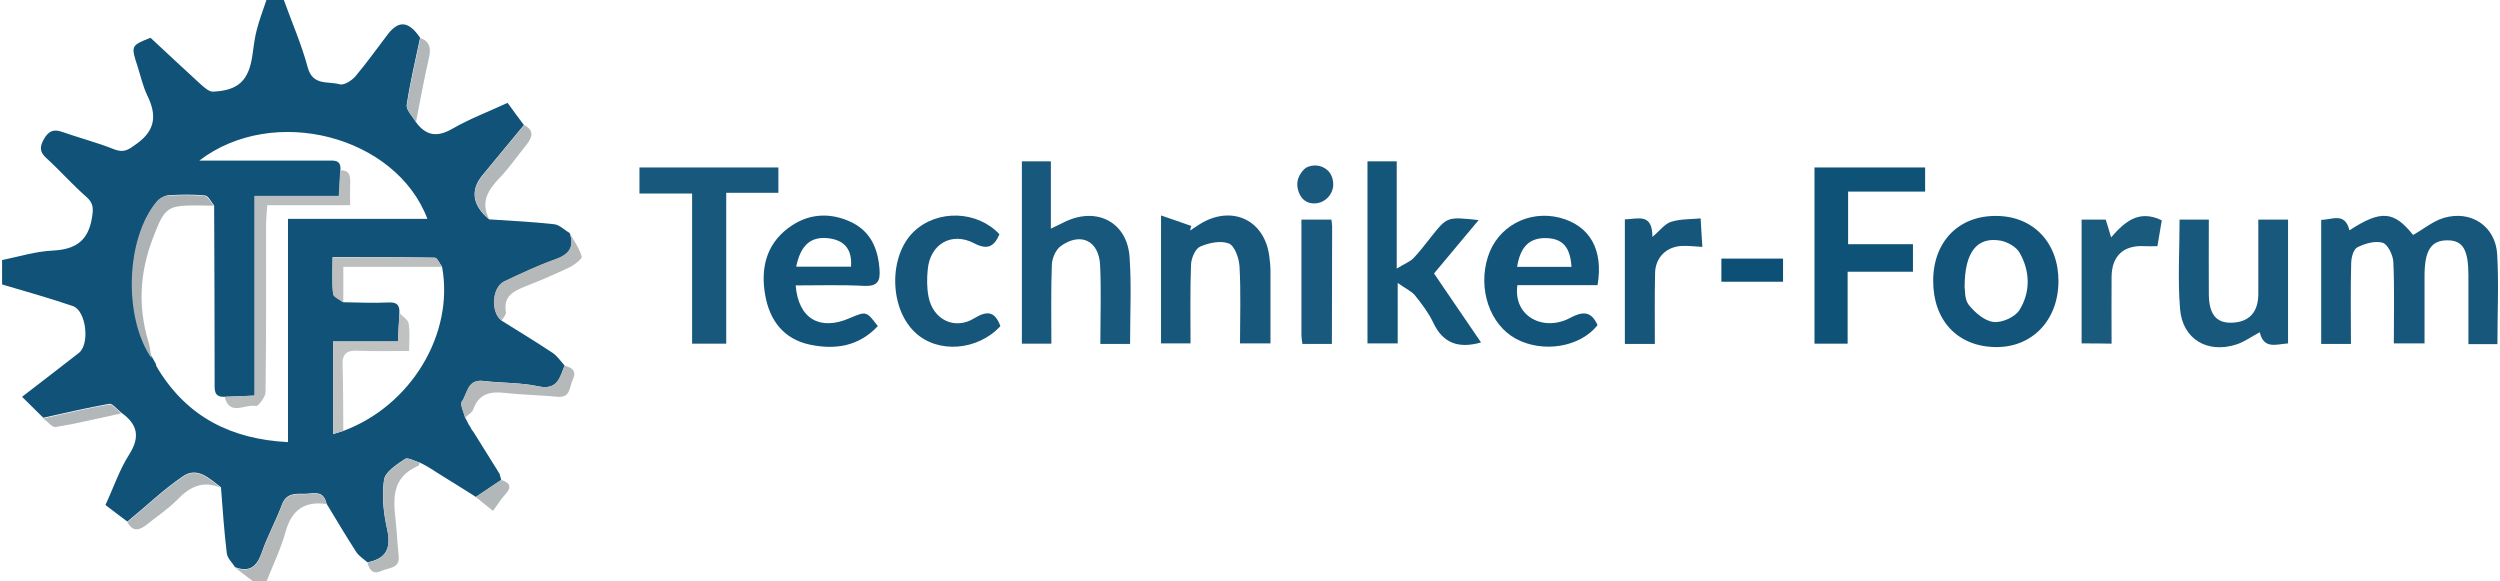 <?xml version="1.0" encoding="utf-8"?>
<!-- Generator: Adobe Illustrator 26.0.1, SVG Export Plug-In . SVG Version: 6.00 Build 0)  -->
<svg version="1.1" id="Ebene_1" xmlns="http://www.w3.org/2000/svg" xmlns:xlink="http://www.w3.org/1999/xlink" x="0px" y="0px" width="1024" height="238"
	 viewBox="0 0 1024 238.4" style="enable-background:new 0 0 1024 238.4;" xml:space="preserve">
<style type="text/css">
	.st0{fill:#105278;}
	.st1{fill:#B5B8B9;}
	.st2{fill:#16577B;}
	.st3{fill:#18587C;}
	.st4{fill:#14557A;}
	.st5{fill:#0F5277;}
	.st6{fill:#17587C;}
	.st7{fill:#13557A;}
	.st8{fill:#15567A;}
	.st9{fill:#1A5A7D;}
	.st10{fill:#19597D;}
	.st11{fill:#B6B9BA;}
	.st12{fill:#0C5076;}
	.st13{fill:#B2B7B9;}
	.st14{fill:#BABDBE;}
	.st15{fill:#ADB3B5;}
	.st16{fill:#C0C1C1;}
	.st17{fill:#BDBEBE;}
</style>
<g>
	<path class="st0" d="M115.6,0c3.3,9.2,7.3,18.3,9.8,27.7c2.1,7.7,8.5,5.5,13.1,6.9c1.7,0.5,4.9-1.5,6.4-3.2
		c4.7-5.6,9-11.6,13.4-17.4c4.5-5.8,8.6-5.3,13.2,1.5c-1.9,9.1-4.1,18.2-5.5,27.5c-0.3,2.1,2.4,4.7,3.7,7c4.1,5.6,8.6,6.5,14.9,2.9
		c7.1-4.1,14.8-7,22.8-10.7c2.3,3.2,4.5,6.2,6.7,9.1c-5.7,6.9-11.4,13.8-17.1,20.7c-5,6.1-4,12.3,2.8,18c8.9,0.6,17.8,1,26.7,2
		c2.2,0.2,4.2,2.4,6.4,3.6c2.1,5.9-0.3,8.9-6,10.9c-7.1,2.5-14,5.8-20.8,9c-5.1,2.4-5.7,12.6-1.1,16.1c7,4.4,14,8.6,20.9,13.2
		c1.9,1.3,3.3,3.4,4.9,5.2c-1.9,4.9-2.9,10.2-10.8,8.5c-7.3-1.6-15-1.3-22.5-2.2c-6.6-0.8-6.5,5.2-8.8,8.4c-0.9,1.3,0.8,4.4,1.3,6.7
		c0.5,0.9,1,1.8,1.4,2.7c0.4,0.6,0.8,1.2,1.1,1.8c0.1,0.4,0.3,0.7,0.6,0.9c0.4,0.6,0.7,1.1,1.1,1.7c2.4,3.8,4.7,7.6,7.1,11.4
		c0.6,0.9,1.1,1.8,1.7,2.7c0,0,0,0,0,0c0.4,0.6,0.7,1.2,1.1,1.8c0.2,0.8,0.5,1.7,0.7,2.5c-3.5,2.3-6.9,4.7-10.4,7c0,0,0,0,0,0
		c-0.6-0.4-1.1-0.7-1.7-1.1c0,0,0,0,0,0c-0.9-0.6-1.8-1.1-2.7-1.7c-3.8-2.4-7.6-4.7-11.4-7.1c-0.6-0.4-1.1-0.7-1.7-1.1
		c-0.3-0.3-0.6-0.4-1-0.6c-0.6-0.4-1.2-0.8-1.8-1.1c-0.9-0.5-1.8-1-2.7-1.4c-2.1-0.6-4.9-2.3-6.1-1.5c-3.4,2.3-8.2,5.3-8.6,8.6
		c-1,6.6-0.2,13.7,1.3,20.3c1.7,7.7-0.3,12-8.1,13.5c-1.6-1.4-3.6-2.6-4.7-4.4c-4.2-6.5-8.1-13.1-12.1-19.7c-1.3-6.1-6-3.8-9.8-4
		c-3.7-0.1-6.9,0.1-8.5,4.5c-2.5,6.7-6,13-8.3,19.7c-2,5.7-5,8.1-10.9,5.9c-1.2-1.9-3.2-3.7-3.4-5.7c-1.1-9-1.7-18.1-2.4-27.1
		c-4.7-3.5-9.6-8.6-15.6-4.5c-8.1,5.5-15.2,12.4-22.8,18.6c-2.9-2.2-5.9-4.4-9-6.8c3.4-7.3,5.8-14.6,9.8-20.8
		c4.6-7.3,3.3-12.4-3.3-17.1c-1.7-1.3-3.6-3.9-5-3.6c-9,1.6-18,3.7-27,5.7c-2.7-2.7-5.5-5.4-8.7-8.6c8.7-6.7,16-12.3,23.3-18
		c4.6-3.6,3-17.3-2.4-19.2c-9.6-3.3-19.4-6-29.1-8.9c0-3.3,0-6.7,0-10c6.9-1.4,13.9-3.6,20.9-3.9c9.4-0.5,14.5-4.1,16-13.6
		c0.6-3.7,0.6-5.9-2.4-8.5c-5.7-5-10.7-10.7-16.3-15.8c-2.9-2.6-2.8-4.7-1-7.9c1.9-3.3,4-4.1,7.4-2.9c7.1,2.5,14.5,4.4,21.5,7.2
		c4.1,1.6,6-0.1,9.1-2.3c8-5.7,8.2-12.1,4.3-20c-1.7-3.6-2.6-7.6-3.8-11.4c-2.9-8.9-2.9-8.9,5.2-12.1c7.1,6.6,13.8,12.9,20.6,19.1
		c1.5,1.3,3.4,3.1,5.1,3c10.4-0.5,14.6-4.6,16.1-14.9c0.5-3.5,0.9-7.1,1.8-10.5c1.1-4.2,2.6-8.2,4-12.3C110.9,0,113.3,0,115.6,0z
		 M63.1,149.8c0.3,0.6,0.7,1.2,1,1.8c12.1,19.6,30,28.6,53.2,29.8c0-15.7,0-30.6,0-45.6c0-15.1,0-30.2,0-46c19.8,0,38.3,0,57.2,0
		c-12.9-34.1-63.2-47.2-93.6-23.9c18.2,0,35.2,0,52.3,0c2.9,0,6-0.6,5.6,4c-0.2,3.2-0.3,6.5-0.5,10.5c-11.6,0-22.6,0-34.6,0
		c0,27.7,0,54.7,0,81.9c-4.7,0.2-8.5,0.4-12.2,0.5c-4.8,0.3-4.3-3-4.3-6.1c0-24.1-0.1-48.3-0.2-72.4c-1.2-1.4-2.3-3.9-3.7-4.1
		c-4.9-0.5-10-0.4-14.9-0.1c-1.6,0.1-3.6,1.2-4.6,2.4c-12.8,15.1-13.8,47.5-2.1,64.3l0,0c0.5,0.9,1,1.8,1.5,2.7L63.1,149.8z
		 M163,128.4c-0.2,3.7-0.4,7.3-0.6,11.7c-9.3,0-17.9,0-26.6,0c0,13,0,25.2,0,38c1.6-0.5,2.9-0.9,4.2-1.3
		c27.8-10.3,45.6-39.9,40.5-67.4c-1-1.3-2-3.7-3-3.7c-13.8-0.2-27.6-0.2-41.9-0.2c0,5.7-0.3,10.4,0.2,15c0.1,1.3,2.7,2.3,4.2,3.5
		c6.2,0.1,12.3,0.4,18.5,0.1C161.9,123.9,163.2,125.1,163,128.4z"/>
	<path class="st1" d="M102.8,238.4c-2.4-1.8-4.8-3.7-7.2-5.5c5.9,2.1,8.9-0.2,10.9-5.9c2.3-6.7,5.8-13,8.3-19.7
		c1.6-4.4,4.8-4.7,8.5-4.5c3.7,0.1,8.5-2.1,9.8,4c-9-1.3-14.3,2.4-16.8,11.4c-1.9,6.9-5.1,13.5-7.8,20.3
		C106.6,238.4,104.7,238.4,102.8,238.4z"/>
	<path class="st2" d="M1023.8,141.2c-3.8,0-7.3,0-11.9,0c0-9.4,0-18.8,0-28.2c0-10.6-2.3-14.4-8.6-14.4c-6.7,0-9.4,4.1-9.4,14.6
		c0,9,0,18.1,0,27.7c-4,0-7.9,0-12.6,0c0-11.1,0.3-22.3-0.2-33.4c-0.1-2.8-2.3-7.3-4.4-7.9c-3.1-0.9-7.3,0.3-10.4,1.9
		c-1.6,0.8-2.5,4.3-2.5,6.6c-0.3,10.9-0.1,21.8-0.1,33c-4.3,0-8,0-12.2,0c0-16.8,0-33.5,0-50.9c4.5,0,9.7-3.3,11.6,4.3
		c13-8.5,18.3-7.9,26.1,1.9c4.3-2.4,8.2-5.7,12.6-7c11.2-3.3,21.2,3.4,21.9,14.9C1024.4,116.2,1023.8,128.3,1023.8,141.2z"/>
	<path class="st3" d="M462.8,141.1c-4,0-7.8,0-12.2,0c0-10.9,0.4-21.6-0.1-32.3c-0.5-10.1-8-13.7-16.2-7.8c-2,1.5-3.5,4.9-3.6,7.6
		c-0.4,10.6-0.2,21.3-0.2,32.4c-4.3,0-8,0-12.1,0c0-24.8,0-49.6,0-74.8c3.8,0,7.5,0,11.9,0c0,8.9,0,17.6,0,27.6
		c2.8-1.3,4.5-2.2,6.2-3c13-6,25.2,0.6,26.1,14.8C463.4,117.1,462.8,128.7,462.8,141.1z"/>
	<path class="st4" d="M605.8,90.3c-6.4,7.7-12.2,14.6-18.3,21.9c6.3,9.2,12.7,18.7,19.3,28.3c-9.2,2.6-15.6,0.4-19.6-8.1
		c-1.9-4-4.7-7.7-7.5-11.2c-1.4-1.7-3.7-2.7-7.1-5.1c0,9.5,0,17,0,24.8c-4.5,0-8.2,0-12.4,0c0-24.6,0-49.4,0-74.7c3.7,0,7.4,0,12,0
		c0,14,0,28.1,0,44c3.2-2,5.4-2.8,6.8-4.2c2.6-2.7,4.9-5.8,7.3-8.8C592.9,88.9,592.9,88.9,605.8,90.3z"/>
	<path class="st5" d="M784,100.2c0,4.5,0,7.7,0,11.3c-8.9,0-17.4,0-26.8,0c0,9.9,0,19.5,0,29.5c-5,0-9.2,0-13.6,0
		c0-24.1,0-48,0-72.3c15.1,0,30,0,45.4,0c0,3,0,6.2,0,9.9c-10.3,0-20.7,0-31.6,0c0,7.3,0,14.1,0,21.6
		C765.9,100.2,774.6,100.2,784,100.2z"/>
	<path class="st6" d="M905.4,90.1c0,10.5-0.1,20.7,0,30.8c0.1,8.1,3.1,11.7,9.4,11.5c7.1-0.2,10.9-4.3,10.9-11.8c0-10,0-20,0-30.5
		c4.1,0,8,0,12.2,0c0,16.8,0,33.6,0,50.8c-4.7,0.3-10,2.6-11.6-4.6c-3.2,1.7-6.2,3.9-9.5,5c-11.9,3.9-22.2-2.1-23.2-14.5
		c-1-12-0.2-24.1-0.2-36.7C897,90.1,900.7,90.1,905.4,90.1z"/>
	<path class="st2" d="M475.5,88.4c4.6,1.6,8.5,2.9,12.4,4.3c-0.2,0.6-0.3,1.3-0.5,1.9c1.8-1.1,3.5-2.4,5.3-3.4
		c12.7-6.9,25.3-0.5,27.2,13.8c0.3,2.1,0.5,4.3,0.5,6.4c0,9.7,0,19.4,0,29.5c-4.2,0-7.9,0-12.5,0c0-10.4,0.4-21-0.2-31.6
		c-0.2-3.4-2-8.5-4.4-9.4c-3.3-1.3-8.2-0.3-11.8,1.3c-2,0.9-3.6,4.8-3.7,7.4c-0.4,10.6-0.2,21.3-0.2,32.3c-4.3,0-8,0-12.1,0
		C475.5,124,475.5,107.1,475.5,88.4z"/>
	<path class="st6" d="M283.1,79.4c-7.6,0-14.4,0-21.6,0c0-3.9,0-7.1,0-10.7c18.9,0,37.8,0,57,0c0,3.3,0,6.6,0,10.4
		c-7.1,0-13.9,0-21.4,0c0,20.9,0,41.2,0,61.9c-4.9,0-9,0-14,0C283.1,120.7,283.1,100.3,283.1,79.4z"/>
	<path class="st7" d="M843.7,115.5c-0.1,16-10.9,27.2-26,26.9c-15.5-0.3-25.5-11-25.4-27.4c0.1-16,10.6-26.7,26.2-26.4
		C833.5,88.8,843.8,99.7,843.7,115.5z M805.2,117.7c0.2,1.1-0.1,5.1,1.7,7.4c2.6,3.2,6.5,6.6,10.2,7c3.4,0.4,8.8-2,10.6-4.9
		c4.6-7.4,4.4-16,0-23.6c-1.4-2.4-5-4.4-7.9-4.9C810.3,97.1,805.2,103.4,805.2,117.7z"/>
	<path class="st7" d="M654.6,117c-11.3,0-22.1,0-32.9,0c-1.8,13.1,11,19.1,21.5,13.5c5.2-2.8,8.8-3,11.4,2.9
		c-7.1,9-22.3,11.6-33.5,5.6c-10.7-5.8-15.7-20.4-11.5-33.6c3.9-12.4,16.6-19.3,29.4-16.1C651.3,92.5,657.1,102.2,654.6,117z
		 M643.9,109.5c-0.5-8.1-3.6-11.5-10-11.8c-7.1-0.3-11,3.4-12.3,11.8C628.9,109.5,636.2,109.5,643.9,109.5z"/>
	<path class="st7" d="M325.6,117.1c1.1,13.7,9.9,18.7,22,13.5c7-3,7-3,11.7,3.2c-7.8,8.3-17.4,9.8-27.9,7.6
		c-10.8-2.3-16.5-10-18.3-20.3c-1.9-10.6,0.2-20.6,9.4-27.5c7.8-5.9,16.7-6.7,25.6-2.6c8.2,3.8,11.3,10.9,11.9,19.6
		c0.4,4.9-1,6.9-6.2,6.7C344.5,116.8,335.3,117.1,325.6,117.1z M325.8,109.4c7.7,0,15,0,22.5,0c0.5-6.9-2.5-10.7-8.9-11.6
		C331.9,96.8,327.7,100.4,325.8,109.4z"/>
	<path class="st8" d="M409.6,133.8c-9.3,10.1-25.7,11.4-35,2.6c-10.7-10-10.9-31.5-0.5-41.4c9.7-9.2,26-8.6,35.1,1.1
		c-2.1,4.9-4.7,6.7-10.4,3.7c-9.2-4.8-18,0.3-19,10.6c-0.4,3.7-0.4,7.7,0.3,11.3c1.8,9.5,10.8,13.9,18.9,8.8
		C404.5,127.2,407.4,128,409.6,133.8z"/>
	<path class="st9" d="M853.2,140.9c0-16.9,0-33.6,0-50.8c3.3,0,6.5,0,9.9,0c0.7,2.3,1.4,4.5,2.2,7.3c5.7-6.6,11.5-11.5,20.8-7
		c-0.6,3.7-1.2,7.1-1.8,10.6c-2.2,0-3.7,0.1-5.3,0c-8.5-0.5-13.4,3.9-13.5,12.5c-0.1,9,0,18,0,27.5
		C861.3,140.9,857.4,140.9,853.2,140.9z"/>
	<path class="st8" d="M678.1,141.1c-4.5,0-8.2,0-12.3,0c0-17,0-33.7,0-51.1c5.3-0.1,11.3-2.8,11.3,7.2c3.1-2.6,5.1-5.4,7.7-6.2
		c3.8-1.2,8-1,12.1-1.4c0.2,3.7,0.4,7.4,0.7,11.7c-3.6-0.2-5.9-0.5-8.2-0.4c-6.5,0.2-11.1,4.7-11.2,11.2
		C678,121.5,678.1,131,678.1,141.1z"/>
	<path class="st10" d="M545.6,141.1c-4.5,0-8.2,0-12.1,0c-0.2-1.4-0.4-2.6-0.4-3.7c0-15.6,0-31.2,0-47.3c4.2,0,8.1,0,12.3,0
		c0.1,1,0.3,1.9,0.3,2.8C545.7,108.8,545.6,124.6,545.6,141.1z"/>
	<path class="st11" d="M204.9,131.5c-4.6-3.4-4-13.6,1.1-16.1c6.8-3.2,13.7-6.5,20.8-9c5.7-2,8.1-5,6-10.9c1.8,3.2,4,6.3,5,9.7
		c0.3,1-3,3.5-5,4.5c-5.9,2.8-12,5.4-18.1,7.8c-4.8,1.9-9.1,4-8,10.5C206.9,129.1,205.6,130.4,204.9,131.5z"/>
	<path class="st11" d="M189.9,171.4c-0.5-2.3-2.2-5.5-1.3-6.7c2.3-3.2,2.2-9.3,8.8-8.4c7.5,1,15.2,0.6,22.5,2.2
		c7.9,1.7,8.9-3.6,10.8-8.5c3.2,0.8,5.2,2.2,3.4,5.9c-1.4,2.9-0.8,7.4-6.2,6.9c-7.3-0.7-14.6-0.8-21.8-1.6
		c-6.1-0.7-10.6,0.5-12.8,6.8C192.8,169.3,191.1,170.2,189.9,171.4z"/>
	<path class="st11" d="M149.9,230.8c7.8-1.5,9.7-5.9,8.1-13.5c-1.4-6.6-2.2-13.7-1.3-20.3c0.5-3.3,5.2-6.3,8.6-8.6
		c1.2-0.8,4,0.9,6.1,1.5c-0.2,0.4-0.3,1.1-0.6,1.2c-13.1,5.7-9.6,16.8-8.9,27.1c0.2,3.3,0.5,6.6,0.8,9.8c0.6,5.3-3.9,4.8-6.9,6.2
		C152.1,235.9,150.7,233.9,149.9,230.8z"/>
	<path class="st12" d="M730.7,106.1c0,3.2,0,6.2,0,9.5c-8.5,0-16.7,0-25.3,0c0-3.1,0-6.1,0-9.5C713.7,106.1,722.1,106.1,730.7,106.1
		z"/>
	<path class="st13" d="M199.9,90c-6.8-5.7-7.8-11.9-2.8-18c5.7-6.9,11.4-13.8,17.1-20.7c4.2,2.2,3.4,5,1,8c-3.7,4.6-7,9.4-11,13.6
		C199.3,78,196.2,83,199.9,90z"/>
	<path class="st10" d="M546.1,76.7c-0.5,3.3-3.1,6-6.2,6.6c-0.5,0.1-2.5,0.5-4.6-0.5c-3.7-1.9-3.9-6.6-3.9-6.9
		c-0.1-4.3,3.3-6.9,3.6-7.1c2.9-1.5,6.2-1.1,8.5,0.8C546.7,72.2,546.1,76.3,546.1,76.7z"/>
	<path class="st13" d="M169.8,50.1c-1.3-2.4-4-4.9-3.7-7c1.4-9.2,3.6-18.3,5.5-27.5c3.8,1.4,4.4,4,3.6,7.8
		C173.2,32.3,171.5,41.2,169.8,50.1z"/>
	<path class="st13" d="M194.3,203.9c3.5-2.3,6.9-4.7,10.4-7c3.7,1.1,4.6,2.9,1.7,6c-1.8,1.9-3.1,4.2-5,6.7
		C198.2,207,196.3,205.5,194.3,203.9z"/>
	<path class="st13" d="M202.8,192.6c-0.5-0.9-1.1-1.8-1.7-2.7C201.7,190.8,202.3,191.7,202.8,192.6z"/>
	<path class="st13" d="M189.9,201.2c0.9,0.6,1.8,1.1,2.7,1.7C191.7,202.3,190.8,201.7,189.9,201.2z"/>
	<path class="st11" d="M192.5,175.9c-0.4-0.6-0.8-1.2-1.1-1.8C191.7,174.7,192.1,175.3,192.5,175.9z"/>
	<path class="st11" d="M194.1,178.5c-0.4-0.6-0.7-1.1-1.1-1.7C193.4,177.4,193.8,178,194.1,178.5z"/>
	<path class="st11" d="M174.1,191.3c0.6,0.4,1.2,0.8,1.8,1.1C175.3,192.1,174.7,191.7,174.1,191.3z"/>
	<path class="st11" d="M176.9,193c0.6,0.4,1.1,0.7,1.7,1.1C178,193.8,177.4,193.4,176.9,193z"/>
	<path class="st13" d="M204,194.4c-0.4-0.6-0.7-1.2-1.1-1.8C203.2,193.2,203.6,193.8,204,194.4z"/>
	<path class="st13" d="M192.6,202.9c0.6,0.4,1.1,0.7,1.7,1.1C193.8,203.6,193.2,203.2,192.6,202.9z"/>
	<path class="st14" d="M138.7,69.9c4.3-0.2,4.2,2.8,4.1,5.8c-0.1,2.6,0,5.1,0,8.5c-11.5,0-22.4,0-34,0c-0.2,3.2-0.5,5.7-0.5,8.2
		c0,22.8,0.1,45.7-0.2,68.5c0,2-3.1,5.9-3.9,5.7c-4.3-1.1-10.8,4.5-12.9-3.8c3.8-0.2,7.6-0.3,12.2-0.5c0-27.2,0-54.2,0-81.9
		c12,0,23,0,34.6,0C138.3,76.4,138.5,73.1,138.7,69.9z"/>
	<path class="st15" d="M86.8,84.4c-1.7,0-3.3-0.1-5-0.1c-14.2-0.1-14.9,0.3-20,13.6c-5.3,13.9-6.1,27.9-1.8,42.2
		c0.7,2.2,0.9,4.6,1.3,6.9c-11.6-16.8-10.6-49.1,2.1-64.3c1.1-1.3,3-2.3,4.6-2.4c5-0.3,10-0.4,14.9,0.1C84.5,80.4,85.6,83,86.8,84.4
		z"/>
	<path class="st16" d="M163,128.4c1.3,1.4,3.5,2.7,3.8,4.3c0.6,3.4,0.2,6.9,0.2,11.3c-7.6,0-14.4,0.2-21.1-0.1
		c-4.5-0.2-6.4,1.2-6.2,6c0.3,9,0.2,17.9,0.3,26.9c-1.3,0.4-2.5,0.8-4.2,1.3c0-12.8,0-25,0-38c8.7,0,17.3,0,26.6,0
		C162.6,135.7,162.8,132,163,128.4z"/>
	<path class="st17" d="M180.5,109.5c-13.1,0-26.3,0-40.5,0c0,5.4,0,10,0,14.6c-1.5-1.1-4.1-2.2-4.2-3.5c-0.5-4.6-0.2-9.3-0.2-15
		c14.3,0,28.1-0.1,41.9,0.2C178.5,105.7,179.5,108.2,180.5,109.5z"/>
	<path class="st13" d="M89.7,200.1c-7.3-3.1-12.7-0.4-17.8,4.9c-3.7,3.8-8.3,6.8-12.5,10.2c-3.1,2.5-5.8,3.1-8-1
		c7.6-6.3,14.7-13.1,22.8-18.6C80.2,191.5,85.1,196.6,89.7,200.1z"/>
	<path class="st13" d="M48.9,169.6c-8.9,1.9-17.8,4.1-26.9,5.6c-1.5,0.2-3.4-2.3-5.1-3.5c9-2,17.9-4.2,27-5.7
		C45.3,165.7,47.2,168.3,48.9,169.6z"/>
	<path class="st15" d="M61.5,147c0.5,0.9,1,1.8,1.5,2.7C62.5,148.8,62,147.9,61.5,147z"/>
	<path class="st15" d="M63.1,149.8c0.3,0.6,0.7,1.2,1,1.8C63.7,150.9,63.4,150.3,63.1,149.8z"/>
</g>
</svg>
